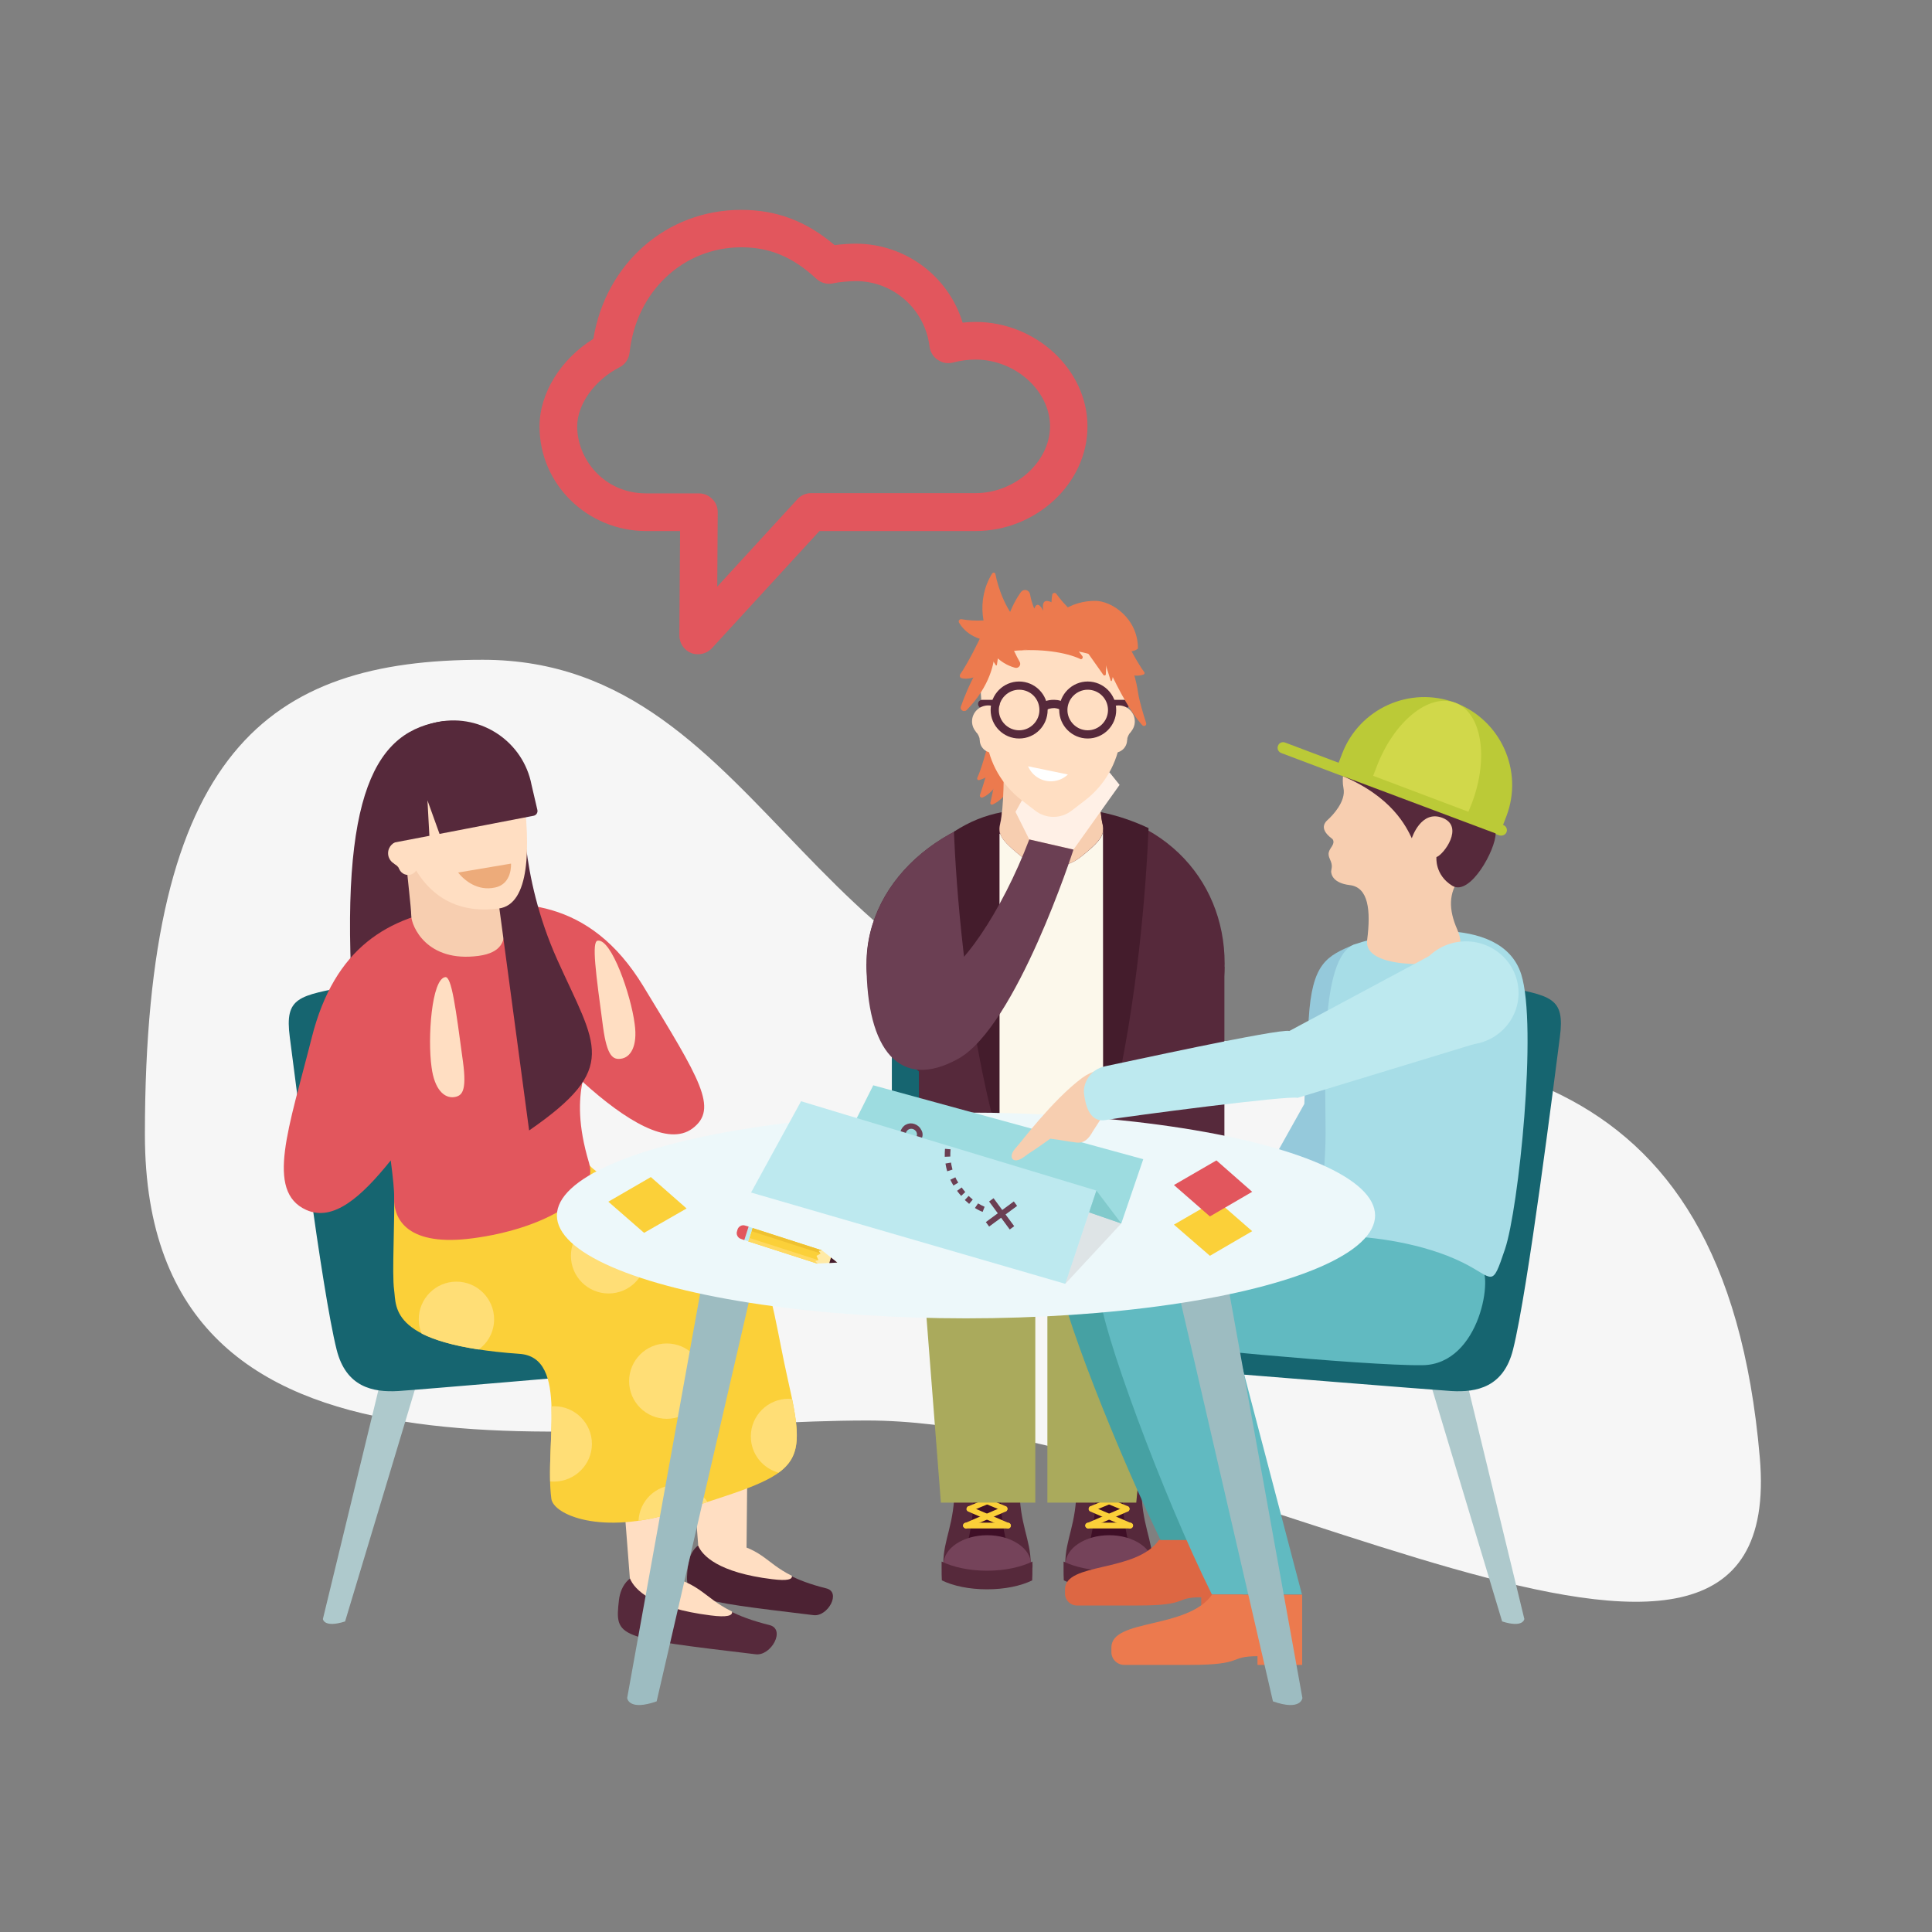 <?xml version="1.0" encoding="UTF-8"?> <svg xmlns="http://www.w3.org/2000/svg" id="Layer_1" x="0" y="0" version="1.1" viewBox="0 0 800 800" xml:space="preserve"><rect x="0" y="0" width="800" height="800" fill="#808080" stroke="none"/><style>.st1{fill:#aec9cc}.st3{fill:#ffdec2}.st4{fill:#56293b}.st5{fill:#ec7a4e}.st6{fill:#3f0f27}.st7{fill:#75435a}.st8{fill:#fbd039}.st9{fill:#166570}.st10{fill:#6b3f53}.st11{fill:#441c2c}.st13{fill:#f7ceb0}.st20{fill:#61bac1}.st23{fill:#bbca37}.st25{fill:#e2565d}.st27{fill:#ffde76}.st32{fill:#bde9ef}</style><path fill="#f6f6f6" d="M199.9 273.2c120 0 135.9 157.8 288.5 157.8 115.7 0 225.7 2.3 240.3 172.6 12.3 142.7-228.8-15.4-369.6-15.4-114 0-299.1 40.4-299.1-118.4s51.1-196.6 139.9-196.6z"></path><path d="M161.5 555.8l-27.8 114.6s.4 3.8 9.2 1l34.8-115.6h-16.2zm441.9 0l27.8 114.6s-.4 3.8-9.2 1l-34.8-115.6h16.2z" class="st1"></path><path fill="#4c2233" d="M284.9 648.1c-1.7 14.4-.9 14.3 52 20.7 5.9.7 11.6-9.6 5.2-11.1-27.2-6.8-20.6-15.8-43.9-19.5-9.1-1.5-12.6 4.4-13.3 9.9z"></path><path d="M319.7 653.9c6.4.8 8.5.1 8.2-1.4-11.6-5.7-11.8-11.7-29.8-14.5-4.1-.6-7 .2-9.1 1.8 1.7 4.4 8.6 11.4 30.7 14.1z" class="st3"></path><path d="M289.1 639.7l-3.4-44 23.9-3.3-.5 51.2z" class="st3"></path><path d="M256.3 662.5c-1.8 15.7-1 15.6 56.6 22.5 6.4.8 12.6-10.4 5.7-12.1-29.7-7.4-22.5-17.2-47.9-21.2-9.8-1.6-13.7 4.9-14.4 10.8z" class="st4"></path><path d="M294.2 668.9c6.9.9 9.3.1 8.9-1.6-12.6-6.2-12.9-12.7-32.4-15.8-4.4-.7-7.7.2-9.9 2 1.9 4.8 9.4 12.4 33.4 15.4z" class="st3"></path><path d="M260.8 653.4l-3.7-47.9 26.1-3.6-.5 55.7z" class="st3"></path><path d="M411 311.6c-1.4 5.1-3.9 13.9-5.2 17.5-.3.7.4 1.4 1.1 1.1 2-.8 5.4-3.2 8.6-10.3" class="st5"></path><path d="M413.1 317.8c-.6 2.5-2.1 11-3 14.5-.2.6.4 1.1 1 .8 1.9-.9 5.2-3 7.5-7.9m-9.4-17c-.6 1.8-2.8 10.3-4.5 13.8-.3.6.2 1.2.8 1 1.4-.4 3.6-1.2 5.1-3.2 2.6-3.3 3.6-9.2 3.6-9.2l-5-2.4z" class="st5"></path><path d="M390.6 647.7c0-10.7 4.7-16 4.7-32.7s-3.3-25.9 6.6-20.8c4.7 2.4 10 2.1 13.6 0 9.6-5.7 6.6 4.1 6.6 20.8s4.7 22 4.7 32.7" class="st4"></path><path d="M399.6 642.6h18.3c-5.2-16.2-3.8-34.9-2.4-48.3-3.6 2.1-8.8 2.3-13.4-.1 1.2 13.4 2.7 32.2-2.5 48.4z" class="st6"></path><path d="M426.9 647.7c0 6.6-8.1 6.8-18.1 6.8-10 0-18.1-.2-18.1-6.8s8.1-12 18.1-12c9.9 0 18.1 5.4 18.1 12z" class="st7"></path><path d="M427.5 646.6c-4.7 2.3-11.4 3.8-18.8 3.8s-14.1-1.5-18.8-3.8v2.8c0 1.7 0 3.4.1 5 4.7 2.3 11.3 3.7 18.7 3.7s14-1.4 18.7-3.7c.1-1.7.1-3.3.1-5 .1-.9 0-1.9 0-2.8z" class="st4"></path><path d="M417.4 632.9H400c-.6 0-1.2-.5-1.2-1.2s.5-1.2 1.2-1.2h17.4c.6 0 1.2.5 1.2 1.2s-.5 1.2-1.2 1.2z" class="st8"></path><path d="M400 632.9c-.4 0-.9-.3-1.1-.7-.3-.6 0-1.3.6-1.5l16-6.9c.6-.3 1.3 0 1.5.6.3.6 0 1.3-.6 1.5l-16 6.9s-.2.1-.4.1z" class="st8"></path><path d="M417.4 632.9c-.2 0-.3 0-.5-.1l-16-6.9c-.6-.3-.9-.9-.6-1.5.3-.6.9-.9 1.5-.6l16 6.9c.6.3.9.9.6 1.5-.1.4-.5.7-1 .7z" class="st8"></path><path d="M401.5 625.9c-.5 0-.9-.3-1.1-.7-.2-.6 0-1.3.6-1.5l14-5.8c.6-.2 1.3 0 1.5.6.2.6 0 1.3-.6 1.5l-14 5.8c-.1.1-.3.1-.4.1z" class="st8"></path><path d="M416 625.9c-.1 0-.3 0-.4-.1l-14-5.8c-.6-.2-.9-.9-.6-1.5.2-.6.9-.9 1.5-.6l14 5.8c.6.2.9.9.6 1.5-.2.5-.6.7-1.1.7zm-.5-5.8c-.2 0-.3 0-.5-.1l-13-6.5c-.6-.3-.8-1-.5-1.5.3-.6 1-.8 1.5-.5l13 6.5c.6.3.8 1 .5 1.5-.2.4-.6.6-1 .6z" class="st8"></path><path d="M402 620.1c-.4 0-.8-.2-1-.6-.3-.6-.1-1.3.5-1.5l13-6.5c.6-.3 1.3-.1 1.5.5.3.6.1 1.3-.5 1.5l-13 6.5c-.2.1-.3.1-.5.1zm.5-6.4c-.4 0-.8-.2-1-.6-.3-.6 0-1.3.5-1.5l12.8-6.3c.6-.3 1.3 0 1.5.5s0 1.3-.5 1.5l-12.8 6.3c-.2 0-.3.1-.5.1z" class="st8"></path><path d="M415 613.7c-.2 0-.3 0-.5-.1l-12.8-6.3c-.6-.3-.8-1-.5-1.5.3-.6 1-.8 1.5-.5l12.8 6.3c.6.3.8 1 .5 1.5-.2.3-.6.6-1 .6z" class="st8"></path><path d="M441.1 647.7c0-10.7 4.7-16 4.7-32.7s-3.3-25.9 6.6-20.8c4.7 2.4 10 2.1 13.6 0 9.6-5.7 6.6 4.1 6.6 20.8s4.7 22 4.7 32.7" class="st4"></path><path d="M450.1 642.6h18.3c-5.2-16.2-3.8-34.9-2.4-48.3-3.6 2.1-8.8 2.3-13.4-.1 1.3 13.4 2.7 32.2-2.5 48.4z" class="st6"></path><path d="M477.4 647.7c0 6.6-8.1 6.8-18.1 6.8-10 0-18.1-.2-18.1-6.8s8.1-12 18.1-12c10 0 18.1 5.4 18.1 12z" class="st7"></path><path d="M478 646.6c-4.7 2.3-11.4 3.8-18.8 3.8s-14.1-1.5-18.8-3.8v2.8c0 1.7 0 3.4.1 5 4.7 2.3 11.3 3.7 18.7 3.7 7.4 0 14-1.4 18.7-3.7.1-1.7.1-3.3.1-5 .1-.9.1-1.9 0-2.8z" class="st4"></path><path d="M468 632.9h-17.4c-.6 0-1.2-.5-1.2-1.2s.5-1.2 1.2-1.2H468c.6 0 1.2.5 1.2 1.2s-.6 1.2-1.2 1.2z" class="st8"></path><path d="M450.6 632.9c-.4 0-.9-.3-1.1-.7-.3-.6 0-1.3.6-1.5l16-6.9c.6-.3 1.3 0 1.5.6.3.6 0 1.3-.6 1.5l-16 6.9c-.1 0-.3.1-.4.1z" class="st8"></path><path d="M468 632.9c-.2 0-.3 0-.5-.1l-16-6.9c-.6-.3-.9-.9-.6-1.5.3-.6.9-.9 1.5-.6l16 6.9c.6.3.9.9.6 1.5-.2.4-.6.7-1 .7z" class="st8"></path><path d="M452 625.9c-.5 0-.9-.3-1.1-.7-.2-.6 0-1.3.6-1.5l14-5.8c.6-.2 1.3 0 1.5.6s0 1.3-.6 1.5l-14 5.8c-.1.1-.2.1-.4.1z" class="st8"></path><path d="M466.5 625.9c-.1 0-.3 0-.4-.1l-14-5.8c-.6-.2-.9-.9-.6-1.5s.9-.9 1.5-.6l14 5.8c.6.2.9.9.6 1.5-.2.5-.6.7-1.1.7zm-.5-5.8c-.2 0-.3 0-.5-.1l-13-6.5c-.6-.3-.8-1-.5-1.5.3-.6 1-.8 1.5-.5l13 6.5c.6.3.8 1 .5 1.5-.2.4-.6.6-1 .6z" class="st8"></path><path d="M452.5 620.1c-.4 0-.8-.2-1-.6-.3-.6-.1-1.3.5-1.5l13-6.5c.6-.3 1.3-.1 1.5.5.3.6.1 1.3-.5 1.5l-13 6.5c-.1.1-.3.1-.5.1zm.5-6.4c-.4 0-.8-.2-1-.6-.3-.6 0-1.3.5-1.5l12.8-6.3c.6-.3 1.3 0 1.5.5.3.6 0 1.3-.5 1.5l-12.8 6.3c-.1 0-.3.1-.5.1z" class="st8"></path><path d="M465.5 613.7c-.2 0-.3 0-.5-.1l-12.8-6.3c-.6-.3-.8-1-.5-1.5s1-.8 1.5-.5l12.8 6.3c.6.3.8 1 .5 1.5-.2.3-.6.6-1 .6z" class="st8"></path><path d="M369.3 384.6h128.1v136.9H369.3z" class="st9"></path><path d="M380.5 400.3H507v70.6H380.5z" class="st4"></path><path d="M507.1 399c0 35.7-27.1 64.6-70.2 64.6s-78.1-28.9-78.1-64.6 35-64.6 78.1-64.6 70.2 28.9 70.2 64.6z" class="st4"></path><path d="M446.2 334.8c-3-.3-6.1-.5-9.2-.5-43.1 0-78.1 28.9-78.1 64.6 0 12.3 4.2 23.8 11.4 33.6l22.8-1.4 53.1-96.3z" class="st10"></path><path d="M414.8 336.3c-.2 1.9-.4 3.5-.7 4.7-.2.9-.4 1.8-.3 2.6v117.9l1.5.3c-1.6-.3-3.2-.7-4.8-1.1-11.2-45.9-14.6-94.4-15.5-116.3 6.6-4.3 12.8-6.7 19.8-8.1z" class="st11"></path><path fill="#fcf8eb" d="M456.8 343.6c-.1 3-2.2 5.6-9.1 11.1-7.2 5.8-17.5 5.8-24.7 0-5.6-4.5-8-7-8.8-9.4h-.3V470c7.3 1.9 15 2.9 23 2.9 6.9 0 13.6-.8 20-2.1l-.1-127.2z"></path><path d="M455.5 311.6c-.8 6.4-.4 23.5 1 29.3 1 4.3 0 6.7-8.8 13.8-7.2 5.8-17.5 5.8-24.7 0-8.9-7.1-9.8-9.4-8.8-13.8 1.4-5.8 1.8-22.9 1-29.3" class="st13"></path><path fill="#fff0e6" d="M423.1 331.5l-2.6 4.7 5.7 11.4 18.3 4.2 19.1-26.8-4.2-5.2z"></path><path d="M466.1 289.3c.1-1.2.2-2.5.2-3.7 0-16.4-13.5-29.7-30.1-29.7s-30.1 13.3-30.1 29.7c0 1.3.1 2.5.2 3.7v.2c.1.8.2 1.6.4 2.3l1.7 14c1.2 10.1 6.5 19.3 14.7 25.6l5.6 4.3c4.4 3.4 10.6 3.4 15 0l5.6-4.3c8.2-6.3 13.4-15.5 14.7-25.6l1.7-14c.2-.8.3-1.5.4-2.3v-.2z" class="st3"></path><path d="M444.5 351.8s-23.6 73.2-47.7 86.6-38-3.3-38-39.4c0 0 16.2 9.5 27.3 7.1 11.2-2.5 28.8-28.8 40.1-58.5" class="st10"></path><path fill="#fff" d="M425.7 317.3c1.8 4.2 6.2 6.8 10.9 6.1 2.2-.3 4.1-1.3 5.6-2.7l-16.5-3.4z"></path><path d="M455.8 336.3c.2 1.9.4 3.5.7 4.7.2.9.4 1.8.3 2.6v117.9l-1.5.3c1.6-.3 3.2-.7 4.8-1.1 11.2-45.9 14.6-95.8 15.5-117.8-6.2-2.9-12.8-5.2-19.8-6.6z" class="st11"></path><path d="M433.4 294l-2.5-2.4c1.4-1.5 4-1.9 5.9-1.8 1.2 0 3.5.4 4.8 1.9l-2.7 2.2c-.3-.3-1.1-.6-2.3-.7-1.5 0-2.8.4-3.2.8zm-21.2-.8h-5.5c-1 0-1.7-.8-1.7-1.7 0-1 .8-1.7 1.7-1.7h5.5c1 0 1.7.8 1.7 1.7.1.9-.7 1.7-1.7 1.7zm53.8 0h-5.5c-1 0-1.7-.8-1.7-1.7 0-1 .8-1.7 1.7-1.7h5.5c1 0 1.7.8 1.7 1.7 0 .9-.8 1.7-1.7 1.7z" class="st4"></path><ellipse cx="409.2" cy="298.7" class="st3" rx="6.7" ry="6.6"></ellipse><circle cx="411" cy="306.4" r="5.3" class="st3"></circle><path d="M405.7 306.4c0-1-.8-2.6-1.5-3.3s2.3-3.1 2.3-3.1l2.3 1.9-2.6 5.2-.5-.7z" class="st3"></path><ellipse cx="463.2" cy="298.7" class="st3" rx="6.7" ry="6.6"></ellipse><circle cx="461.4" cy="306.4" r="5.3" class="st3"></circle><path d="M466.7 306.4c0-1 .8-2.6 1.5-3.3.6-.7-2.3-3.1-2.3-3.1l-2.3 1.9 2.6 5.2.5-.7z" class="st3"></path><path d="M422 305.8c-6.5 0-11.8-5.3-11.8-11.8s5.3-11.8 11.8-11.8c6.5 0 11.8 5.3 11.8 11.8s-5.2 11.8-11.8 11.8zm0-20.2c-4.6 0-8.4 3.8-8.4 8.4 0 4.6 3.8 8.4 8.4 8.4 4.6 0 8.4-3.8 8.4-8.4 0-4.7-3.7-8.4-8.4-8.4zm28.4 20.2c-6.5 0-11.8-5.3-11.8-11.8s5.3-11.8 11.8-11.8 11.8 5.3 11.8 11.8-5.3 11.8-11.8 11.8zm0-20.2c-4.6 0-8.4 3.8-8.4 8.4 0 4.6 3.8 8.4 8.4 8.4 4.6 0 8.4-3.8 8.4-8.4 0-4.7-3.8-8.4-8.4-8.4z" class="st4"></path><path fill="#a0a369" d="M380.5 468.4v21.2s0 11.1 4.8 19.1 60.2 12.7 60.2 12.7l45.5-27.3v-23.3l-110.5-2.4z"></path><path fill="#aaaa5c" d="M457.8 479.4c13.3 0 24.2 12.6 24.2 24.4l-11.5 118.4h-36.8V503.8c0-11.8 10.8-24.4 24.1-24.4zm-53.3 0c13.3 0 24.2 12.6 24.2 24.4v118.4h-39.1l-9.2-118.4c0-11.8 10.8-24.4 24.1-24.4z"></path><path fill="#46a1a3" d="M438 526.1c0 12.3 24.4 75 45.1 116.8h37.3l-32.6-116.8H438z"></path><path fill="#dd6743" d="M494 637.7h-14.1c-9.6 13.6-38.9 9.1-38.9 20.4v1.8c0 2.7 2.2 4.9 4.9 4.9h25.3c21.5 0 14.7-3.4 26.2-3.4v3.4h17.3v-27.1H494z"></path><path d="M517 660.3h-15.1c-10.3 14.5-41.7 9.8-41.7 21.9v1.9c0 2.9 2.4 5.3 5.3 5.3h27.1c23 0 15.8-3.6 28.1-3.6v3.6h18.5v-29.1H517z" class="st5"></path><path d="M620.8 408.2c21.5 4.2 27.3 4.5 25.1 21.3-2.2 16.8-13.2 104.8-19.4 129.4-3.9 15.5-15 17.7-25.5 17.1-10.5-.7-87.2-6.9-87.2-6.9l-3-13.8 42.4-18.1 42.3-64.5 25.3-64.5z" class="st9"></path><path d="M612.9 524.1c5.7 3 .3 40.9-23.9 41.2-24.2.3-112.8-8.4-120.6-10-7.8-1.7-26.2-25.8 3.7-35.8 30.1-10.2 93.5-19.9 140.8 4.6z" class="st20"></path><path d="M455.6 536.4c0 12.3 25.5 82.1 46.2 123.8h37.3l-32.5-123.8h-51z" class="st20"></path><path fill="#95c9db" d="M561 391c-11.7 4.9-17.7 7.7-19.1 31-1.5 23.3-1.8 35.1-1.8 35.1l-16.4 29.3 42.8 12.9L561 391z"></path><path fill="#a7dde7" d="M561 391c15.4-5.3 60.6-13.5 68.9 12.4 6.8 21.5-1.1 97.2-6.7 113.8-5.6 16.6-4.4 12.1-17.5 5.6-16.4-8.1-37.5-10.8-50.1-11-12.6-.3-6.7-19.2-6.7-42.8s-2.7-72.9 12.1-78z"></path><path d="M596 299.2c-15-4.5-32 2.1-38.3 16.2-1.2 2.6-2.2 6.8-1.4 10.9 1.2 5.7-5 11.7-5.9 12.6-.9.9-5.2 3.7 1.3 8.5 0 0 1.1 1-.1 2.9-1.2 1.9-2.1 2.9-.9 5.5 1.3 2.8.6 3.6.5 5 0 1.5 1 4.9 7.7 5.7 7.7.9 8.8 10.3 7.2 22.8-1.6 12.4 30.7 10.4 33.5 8.5 2.7-1.9 7.6-4.3 3.7-13.2-3.3-7.6-3.8-14.9 1.5-21.3 6.7-4.5 11.9-11.4 14.3-19.9 5.6-18.8-4.8-38.7-23.1-44.2z" class="st13"></path><path d="M623.8 337.9c7.1-18.8-2.4-39.8-21.2-46.9s-39.8 2.4-46.9 21.2l-2.2 5.7 68.1 25.7 2.2-5.7z" class="st23"></path><path fill="#d1d84a" d="M609.5 332.5c7.1-18.8 4-37.4-6.9-41.5-10.9-4.1-25.5 7.8-32.6 26.6l-2.2 5.7 39.4 14.9 2.3-5.7z"></path><path d="M621.6 346c-.3 0-.5 0-.8-.1l-90.3-34.1c-1.2-.5-1.8-1.8-1.3-3 .4-1.2 1.8-1.8 3-1.3l90.3 34.1c1.2.5 1.8 1.8 1.3 3-.3.8-1.2 1.4-2.2 1.4z" class="st23"></path><path d="M555.1 321c21.5 8.8 27.3 21.6 29.5 26.1 0 0 3.8-12 12.8-8.4s.4 15.2-2.6 16.2c0 0-.8 7.4 6.6 11.9 7.4 4.4 18-15.1 17.9-21.7L555.1 321z" class="st4"></path><path d="M145.1 408.2c-21.5 4.2-27.3 4.5-25.1 21.3 2.2 16.8 13.2 104.8 19.4 129.4 3.9 15.5 15 17.7 25.5 17.1 10.5-.7 82.6-6.9 82.6-6.9l4.1-12.6-39-19.2-42.3-64.5-25.2-64.6z" class="st9"></path><path d="M163.2 488.5c.4 18.1-1 38.5 0 45.7s-2 22.6 51.9 26.4c20.7 1.4 10.3 38.2 13.2 60 .9 6.7 20.9 15.2 51.2 5.6 52.1-16.5 55.5-16.5 46.7-55.1-8.2-36.2-9.2-73.4-48.7-77.3-36.4-3.6-36.2-16.7-36.2-16.7l-78.1 11.4z" class="st8"></path><path d="M183.7 298.6c-27.8 3.7-43.5 28.8-37.5 119.5l52.6-7-15.1-112.5z" class="st4"></path><path d="M266.4 408.4c-22.5-37-52.6-36.1-77.7-32.7-27.9 3.7-50.2 16.6-59.6 53.9s-19.4 63.7-2.3 71.4c11.2 5 22.8-5.3 35-20.5.9 7 1.5 12.7 1.4 15.4-.3 9.2 5.8 20.5 32.9 16.8 27.1-3.6 52.3-16.4 47.8-31.2-4.7-15.7-4.2-25.9-2.7-33.6 18 16.3 35.5 26.8 45.5 19.4 11-8.2 3.1-20.4-20.3-58.9z" class="st25"></path><path d="M167.8 352.9c1 11.7 2.4 22.3 2.5 26.4s6.3 19.4 27.9 16.5c19.1-2.6 7.1-20 5.3-33.2-1-7.5-35.7-9.7-35.7-9.7z" class="st13"></path><path d="M219.1 468.1l-17.5-130.6 15.3-7.1s-2.2 31.3 13.9 67.1 25.9 44.6-11.7 70.6z" class="st4"></path><circle cx="187.2" cy="331.3" r="29.6" class="st3"></circle><path d="M166 345.1c1.6 5.3 8.6 35.3 40.5 31.1 13-1.7 13.2-25.5 10.1-48.8" class="st3"></path><circle cx="165.7" cy="353.3" r="5" class="st3"></circle><circle cx="169" cy="358.3" r="4" class="st3"></circle><path d="M165.3 359.7c-.3-.7-1.3-1.6-1.9-1.9-.6-.3.7-2.8.7-2.8l2.1.7-.4 4.4-.5-.4z" class="st3"></path><path d="M220.1 325c-3.4-17.8-20.7-29.5-38.5-26.1-17.8 3.4-29.5 20.7-26.1 38.5l2.9 12.4 19.4-3.7-.8-14.7 5 13.9 38.9-7.5c1.2-.2 1.9-1.4 1.6-2.5l-2.4-10.3z" class="st4"></path><path d="M247.5 389.5c-2.6.3-.8 13.4 2.2 35.7 1.7 12.6 4.3 13.6 7.4 13.2 4-.5 7-5.2 5.7-14.4-1.5-11.9-9.6-35.3-15.3-34.5z" class="st3"></path><path fill="#edab7a" d="M189.7 361.3c2.6 3.3 8.1 7.8 15.3 6.2 7.2-1.5 6.6-9.9 6.6-9.9l-21.9 3.7z"></path><path d="M184.4 404.6c2.6-.3 4.3 12.7 7.3 35 1.7 12.6-.5 14.2-3.7 14.7-4 .5-8.1-3.1-9.3-12.4-1.7-11.9 0-36.6 5.7-37.3z" class="st3"></path><circle cx="276.1" cy="571.9" r="15.6" class="st27"></circle><circle cx="252" cy="520" r="15.6" class="st27"></circle><path d="M245.1 597.9c0-8.6-7-15.6-15.6-15.6-.4 0-.8 0-1.2.1.4 9.7-.8 21.1-.5 31 .6.1 1.2.1 1.7.1 8.6-.1 15.6-7.1 15.6-15.6zm34.8 17c-8.3 0-15.1 6.5-15.5 14.8 4.7-.7 9.8-1.8 15.2-3.5 4.9-1.5 9.3-2.9 13.4-4.2-2.9-4.3-7.7-7.1-13.1-7.1zm48.1-35.6c-.5 0-1-.1-1.5-.1-8.6 0-15.6 7-15.6 15.6 0 7.2 4.9 13.2 11.5 15 8.6-6.2 8.9-14.1 5.6-30.5zM290.9 524c0 8.6 7 15.6 15.6 15.6 4.8 0 9-2.1 11.9-5.5-2.6-9.9-6.1-18.7-11.6-25.6h-.2c-8.8 0-15.7 6.9-15.7 15.5zM189 530.7c-8.6 0-15.6 7-15.6 15.6 0 2.1.4 4.1 1.2 5.9 5.1 2.6 12.6 4.9 23.6 6.6 3.9-2.8 6.4-7.4 6.4-12.5 0-8.6-7-15.6-15.6-15.6" class="st27"></path><path d="M403.9 133.3c-1.8 0-3.5.1-5.3.3-5.8-19.1-23.6-32.7-44.3-32.7-2.4 0-5.7.2-8.7.6-11.8-10-24.1-14.6-38.7-14.6-30.9 0-56.1 22.2-61.2 53.4-13.5 8.4-22.3 22.5-22.3 36.3 0 23.9 19.8 43.3 44.2 43.3h14l-.3 43.2c0 3.2 1.9 6.1 4.9 7.3.9.4 1.9.5 2.9.5 2.1 0 4.2-.9 5.7-2.5l44.5-48.5h64.6c25.2 0 46.4-19.8 46.4-43.3 0-23.5-21.3-43.3-46.4-43.3zm0 70.9h-68c-2.2 0-4.3.9-5.7 2.5L297 242.9l.2-30.8c0-2.1-.8-4.1-2.3-5.5-1.5-1.5-3.4-2.3-5.5-2.3h-21.8c-17.7 0-28.6-14.4-28.6-27.7 0-9.2 7.2-19.2 17.5-24.5 2.4-1.2 3.9-3.5 4.2-6.1 2.7-25.2 22.1-43.6 46.3-43.6 11.7 0 21.3 4 31 13 1.9 1.8 4.6 2.5 7.1 1.9 2.1-.5 6.6-.9 9.3-.9 15.5 0 28.6 11.6 30.5 27.1.3 2.2 1.5 4.3 3.4 5.5 1.9 1.3 4.2 1.7 6.4 1.1 3-.8 6.2-1.2 9.3-1.2 16.4 0 30.8 12.9 30.8 27.7-.1 14.7-14.5 27.6-30.9 27.6z" class="st25"></path><path fill="#9dbcc1" d="M291.4 527.4l-31.7 175.7s.5 5.5 12.2 1.4l40.9-177.1h-21.4zm216.2 0l31.7 175.7s-.5 5.5-12.2 1.4l-40.9-177.1h21.4z"></path><ellipse cx="400" cy="503.3" fill="#edf8fa" rx="169.4" ry="42.6"></ellipse><g><path d="M411.9 268.2c-4.9-6.8-8-19.4-1.1-30.7.4-.6 1.3-.5 1.4.3 1 5.2 4.3 15.8 11.2 21.6m12.7 3.4s-1.5-9.4-.4-16.5c.1-.8 1.2-1.1 1.7-.4 1.4 1.9 3.7 4.8 6.6 7.3 4.5 3.8-1.3 9.6-7.9 9.6z" class="st5"></path><path d="M439.1 253.5c4.6-3.6 10-4.7 14.4-4.7 6.9 0 17.7 7.3 17.7 19.7 0 0-2.9 4.5-24.9-2.1" class="st5"></path><path d="M438.2 251c-4.6-3.1-7-3.2-6.2 1.9 0 0-2.3-4.9-3.7-.9 0 0-1-1.8-1.8-6-.4-1.8-2.6-2.3-3.7-.9-1.7 2.3-4 6.2-5.9 12l-5.8 11.4 3.6 1.5 8.4-1.3 23.2-1.5 2-13.6-10.1-2.6z" class="st5"></path><path d="M410.1 269.1s3.2 5.5 10.2 7.4c1.5.4 2.7-1.2 1.9-2.5-1.4-2.5-3.3-6.2-4.1-9.3" class="st5"></path><path d="M411.9 269.4c0 5-2.1 14.9-11.6 24.6-1.1 1.1-3 0-2.4-1.5 1.3-3.7 3.5-9.2 6.9-15.3 6.5-11.5 9-14.1 9-14.1" class="st5"></path><path d="M413.1 256c-2.5.8-8.9 1.5-15 .4-.8-.1-1.4.7-1 1.4 1.7 2.9 6.3 8.3 17.5 7.8" class="st5"></path><path d="M406.3 279.1c-3.9 2.2-6.7 2.1-8.2 1.7-.6-.2-.9-1-.5-1.6 3-4.3 7.6-13.4 9.3-17.3l7.7.8-2.3 7.3-6 9.1zm10.1-9.1c18.4-2.9 38.8-1 42.1 5.7 2.3 4.6 8 17.4 14.5 24.6.7.7 1.9.1 1.6-.9-1.2-3.7-2.8-9.1-3.3-12.3-.7-5.2-4.9-25.6-17.7-27.1" class="st5"></path><path d="M465.9 264.4c.8 2.1 5.4 10.6 7.9 13.9.3.4.1.9-.3 1-1.3.5-4.4 1.2-8.9-1.4m-15.9-10l8.2 11.6c.3.4 1 .2 1-.3l.4-9.5-9.6-1.8z" class="st5"></path><path d="M457.1 272.8l2.8 9c.1.3.5.3.5 0l1.3-5.1-4.6-3.9zm-47.6-1.9l2.8 4.5c.1.2.5.2.5-.1l1-6.7-4.3 2.3zm10.4-1.4c10.7-1 21.3.5 27.5 3.4.6.3 1.2-.6.8-1.2l-4-5.2" class="st5"></path></g><path d="M363 461.9c0-.4.1-.7.1-1.1 0 .3-.1.5-.1.8.2-1.3.5-2.6 1-3.8-.1.2-.2.5-.3.7.3-.7.7-1.4 1.1-2.1.8-1.3.3-3.2-1-3.9-1.4-.7-3.1-.3-3.9 1-1.6 2.5-2.4 5.4-2.6 8.4 0 .7.4 1.5.8 2 .5.5 1.3.9 2 .8.7 0 1.5-.3 2-.8.6-.5.9-1.2.9-2z" class="st1"></path><path d="M322.1 500.8h5.8v30.1h-5.8z" class="st8" transform="rotate(-72.152 325.04 515.835)"></path><path fill="#efc130" d="M325 498.7h1.4v30.1H325z" transform="rotate(-72.152 325.714 513.743)"></path><path fill="#ffd961" d="M323.6 502.9h1.5V533h-1.5z" transform="rotate(-72.152 324.375 517.9)"></path><path d="M307 510.1h5.8v1.7H307z" class="st32" transform="rotate(-72.152 309.906 510.961)"></path><path d="M310 507.9l-1.8 5.6-1.4-.5c-1.3-.4-2.1-1.9-1.6-3.2l.2-.7c.4-1.3 1.9-2.1 3.2-1.6l1.4.4z" class="st25"></path><path fill="#ffeaa6" d="M338.5 523.2l-.9-1 1.3-.4-.8-1.8 1.7-.9-.8-1.1 1.3-.3 6.4 5.1z"></path><path d="M344.1 520.7l-.7 2.3 3.3-.2z" class="st11"></path><path fill="#9ddce0" d="M352.2 468.1l9.4-18.7L473.4 480l-9.1 26.6z"></path><path d="M311 493.8l20.7-37.8L454 493l-12.9 38.6z" class="st32"></path><path d="M284.3 500.4l-17.6 10.1-14.8-12.9 17.6-10.2zm234.2 9.4L501 520l-14.9-12.9 17.6-10.2z" class="st8"></path><path d="M518.5 493.5L501 503.7l-14.9-13 17.6-10.2z" class="st25"></path><g><ellipse cx="607" cy="411.2" class="st32" rx="21.8" ry="21.4"></ellipse><path d="M459.9 447.1s-3-4.3-3.1-4.3l-1.2.1-.7.2c-2.6.7-4.7 1.7-6.9 3.3-12.3 9.2-25.8 27.3-27.1 28.6-4.1 4.2-1.4 7.5 3.2 4 3.3-2.5 2.5-1.5 10.8-7.5 4.3.5 7.3 1.2 10.8 1.6 3.3.4 5.2-1.7 6.8-4.6l13.1-20.3-4.8-3.3-.9 2.2z" class="st13"></path><path d="M602.2 390.3l-68.3 36.6c-4.3-1.1-70.1 13.4-76.2 14.6-6.9 1.4-9.4 7.8-8.8 11.6.5 3.3 1.7 11.8 8.8 10.7 10.3-1.7 75.8-10.3 79.6-9.2l73.5-22.4-8.6-41.9z" class="st32"></path></g><path fill="#81cacc" d="M454 493l10.3 13.6L451 502z"></path><path fill="#56293b" d="M441.1 531.6l23.2-25L451 502z" opacity=".1"></path><path d="M413.6 495.5h2.3v14.4h-2.3z" class="st10" transform="rotate(-36.428 414.65 502.642)"></path><path d="M407.5 501.5h14.4v2.3h-14.4z" class="st10" transform="rotate(-36.419 414.762 502.687)"></path><path d="M391.2 479c0-1.1 0-2.2.1-3.3l2.3.2c-.1 1-.1 2-.1 3l-2.3.1zm1 6c-.3-1-.5-2.1-.7-3.2l2.3-.4c.1 1 .4 1.9.6 2.9l-2.2.7zm2.6 5.9c-.5-.8-.9-1.6-1.3-2.4l2.1-1c.3.7.7 1.5 1.2 2.2l-2 1.2zm3.2 4.3c-.6-.7-1.2-1.4-1.7-2.1l1.9-1.4c.5.7 1 1.3 1.5 1.9l-1.7 1.6zm3.3 3.3c-.6-.5-1.2-1.1-1.8-1.6l1.6-1.7c.5.5 1.1 1 1.7 1.5l-1.5 1.8zm5.6 3.3c-.9-.3-2.1-.9-3.2-1.6l1.3-1.9c1 .6 2 1.1 2.7 1.4l-.8 2.1zm-25.1-30.7l-2.2-.7c.2-.6.1-1.2-.2-1.8-.3-.5-.8-.9-1.4-1.1-.6-.2-1.2-.1-1.8.2-.5.3-.9.8-1.1 1.4l-2.2-.7c.4-1.2 1.2-2.2 2.2-2.7 1.1-.6 2.3-.7 3.5-.3 1.2.4 2.2 1.2 2.7 2.2.8 1.1.9 2.4.5 3.5z" class="st10"></path></svg> 